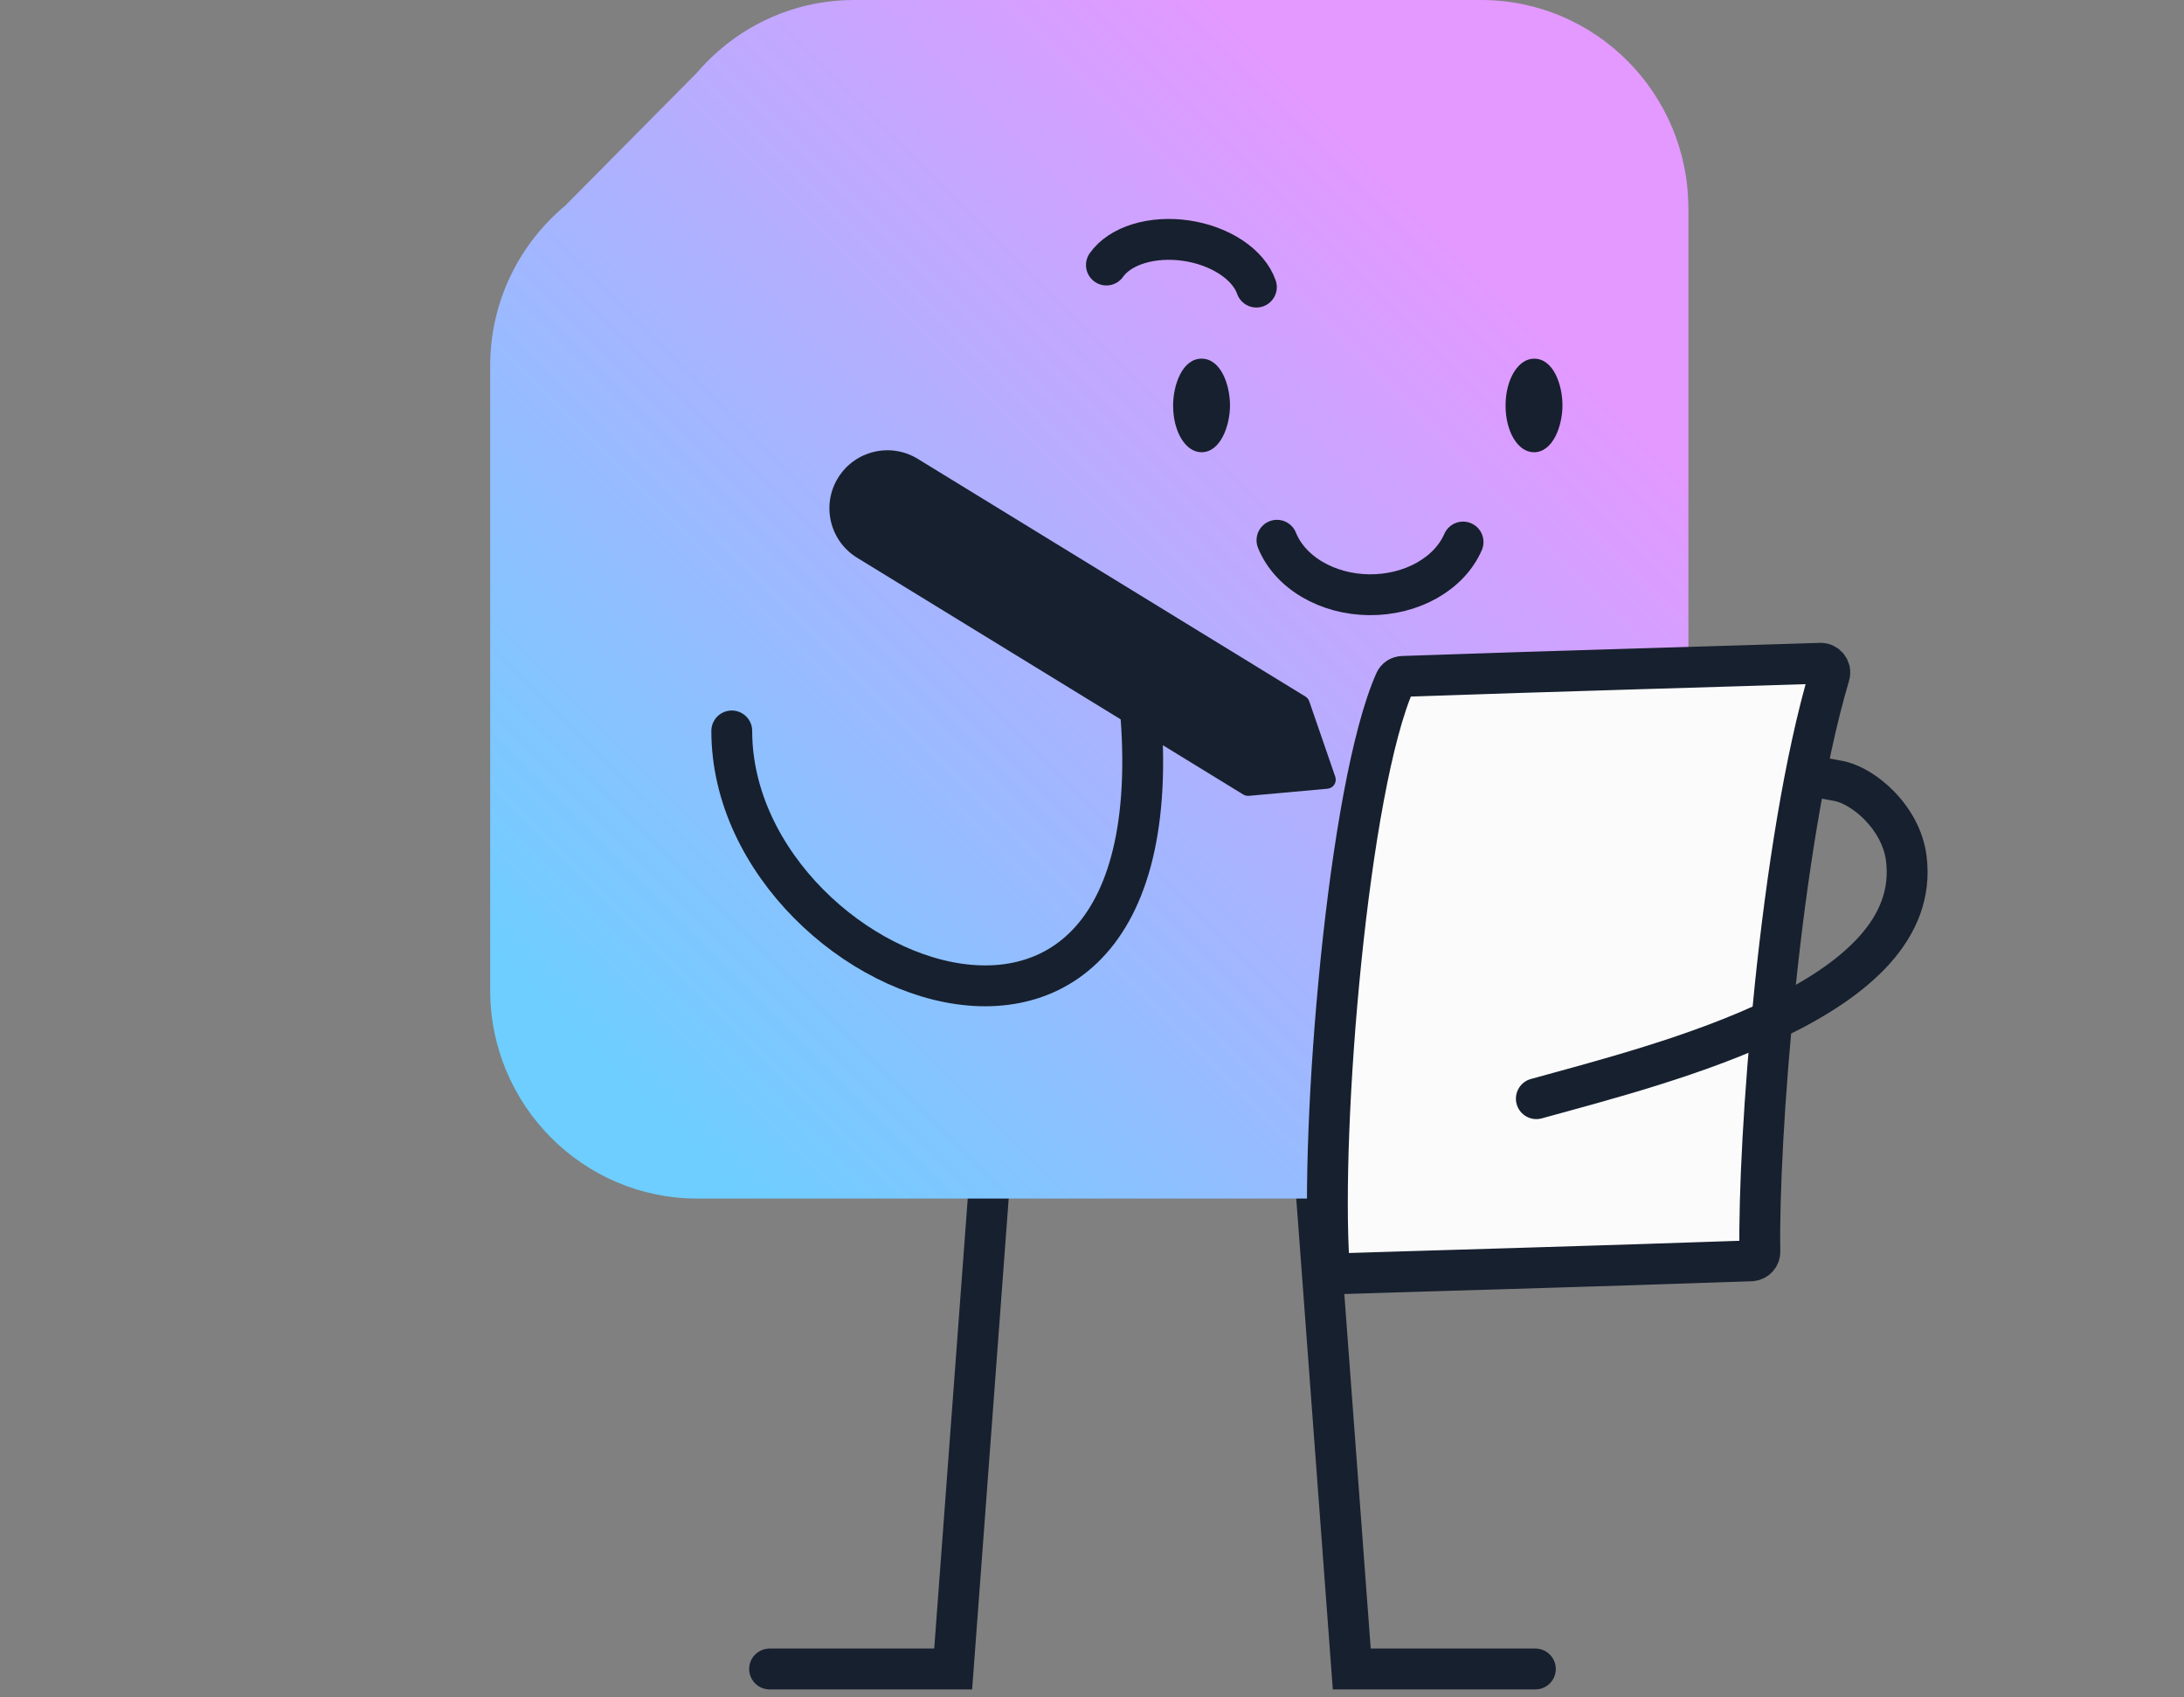<svg width="130" height="101" viewBox="0 0 130 101" fill="none" xmlns="http://www.w3.org/2000/svg">
<rect x="0" y="0" width="130" height="101" fill="#808080" stroke="none"/>
<path d="M91.391 99.317H80.462L77.13 54.572" stroke="#17202E" stroke-width="2.431" stroke-linecap="round"/>
<path d="M45.809 99.317H56.737L60.07 54.572" stroke="#17202E" stroke-width="2.431" stroke-linecap="round"/>
<path d="M100.497 12.389C100.497 5.558 94.967 0 88.172 0H50.83C47.782 0 44.987 1.122 42.835 2.973V2.967L42.805 2.997C42.322 3.415 41.873 3.867 41.46 4.353C38.905 6.928 33.685 12.195 33.685 12.195H33.695C30.94 14.469 29.178 17.911 29.178 21.765V58.933C29.178 65.764 34.707 71.323 41.503 71.323H78.845C82.136 71.323 85.124 70.02 87.336 67.9L87.342 67.894C87.482 67.76 87.615 67.626 87.749 67.485L96.676 58.515C96.813 58.381 96.949 58.247 97.083 58.106L97.112 58.076C99.211 55.853 100.5 52.856 100.5 49.557V12.389H100.497Z" fill="url(#paint0_linear_16041_18999)"/>
<path d="M89.617 24.122C89.623 22.561 90.369 21.341 91.32 21.343C92.481 21.347 93.007 22.928 93.004 24.133C92.999 25.356 92.434 26.917 91.302 26.912C90.352 26.909 89.613 25.683 89.617 24.122Z" fill="#17202E"/>
<path d="M69.828 24.122C69.832 22.913 70.373 21.334 71.531 21.343C72.689 21.352 73.218 22.943 73.214 24.132C73.21 25.358 72.638 26.917 71.513 26.911C70.567 26.908 69.824 25.682 69.828 24.122Z" fill="#17202E"/>
<path d="M87.087 32.255C86.684 33.181 85.929 33.981 84.927 34.544C83.925 35.106 82.727 35.403 81.503 35.391C80.279 35.379 79.09 35.06 78.104 34.478C77.119 33.897 76.386 33.082 76.01 32.149" stroke="#17202E" stroke-width="2.431" stroke-linecap="round"/>
<path d="M74.785 17.084C74.556 16.424 74.029 15.802 73.28 15.306C72.531 14.811 71.597 14.466 70.611 14.321C69.624 14.176 68.634 14.238 67.782 14.498C66.929 14.759 66.256 15.204 65.858 15.771" stroke="#17202E" stroke-width="2.431" stroke-linecap="round"/>
<path d="M43.558 43.496C43.558 59.166 73.483 70.377 67.134 36.877" stroke="#17202E" stroke-width="2.431" stroke-linecap="round"/>
<path d="M104.756 74.473C104.634 68.044 105.927 50.184 108.895 40.173C109.001 39.814 108.728 39.458 108.355 39.47C103.823 39.621 92.062 39.948 83.495 40.251C83.294 40.258 83.12 40.367 83.039 40.55C80.242 46.847 78.561 66.957 79.117 75.311C79.136 75.599 79.375 75.809 79.664 75.799C83.496 75.671 94.635 75.367 104.232 75.029C104.53 75.018 104.762 74.771 104.756 74.473Z" fill="#FBFBFB" stroke="#17202E" stroke-width="2.431"/>
<path d="M109.632 45.272L108.436 45.054L108.001 47.447L109.197 47.664L109.632 45.272ZM113.467 51.061L114.673 50.905L113.467 51.061ZM91.126 64.207C90.478 64.386 90.099 65.055 90.277 65.703C90.456 66.35 91.125 66.73 91.772 66.551L91.126 64.207ZM109.415 46.468L109.197 47.664C109.617 47.741 110.336 48.11 111.009 48.801C111.663 49.474 112.146 50.324 112.261 51.216L113.467 51.061L114.673 50.905C114.474 49.366 113.674 48.055 112.752 47.106C111.848 46.177 110.698 45.466 109.632 45.272L109.415 46.468ZM113.467 51.061L112.261 51.216C112.476 52.882 111.903 54.349 110.678 55.717C109.428 57.114 107.537 58.356 105.27 59.457C100.734 61.659 95.088 63.114 91.126 64.207L91.449 65.379L91.772 66.551C95.645 65.483 101.548 63.967 106.332 61.644C108.726 60.482 110.938 59.073 112.49 57.338C114.069 55.574 114.998 53.428 114.673 50.905L113.467 51.061Z" fill="#17202E"/>
<path d="M54.627 27.304C53.021 26.32 50.923 26.804 49.911 28.392C48.874 30.02 49.373 32.181 51.019 33.19L74.005 47.28C74.105 47.341 74.221 47.368 74.336 47.358L79.018 46.935C79.367 46.904 79.594 46.553 79.48 46.221L77.931 41.733C77.89 41.614 77.81 41.514 77.703 41.449L54.627 27.304Z" fill="#17202E"/>
<defs>
<linearGradient id="paint0_linear_16041_18999" x1="100.5" y1="2.12955e-06" x2="29.196" y2="71.134" gradientUnits="userSpaceOnUse">
<stop offset="0.2" stop-color="#E399FF"/>
<stop offset="0.898" stop-color="#6ECEFF"/>
</linearGradient>
</defs>
</svg>
